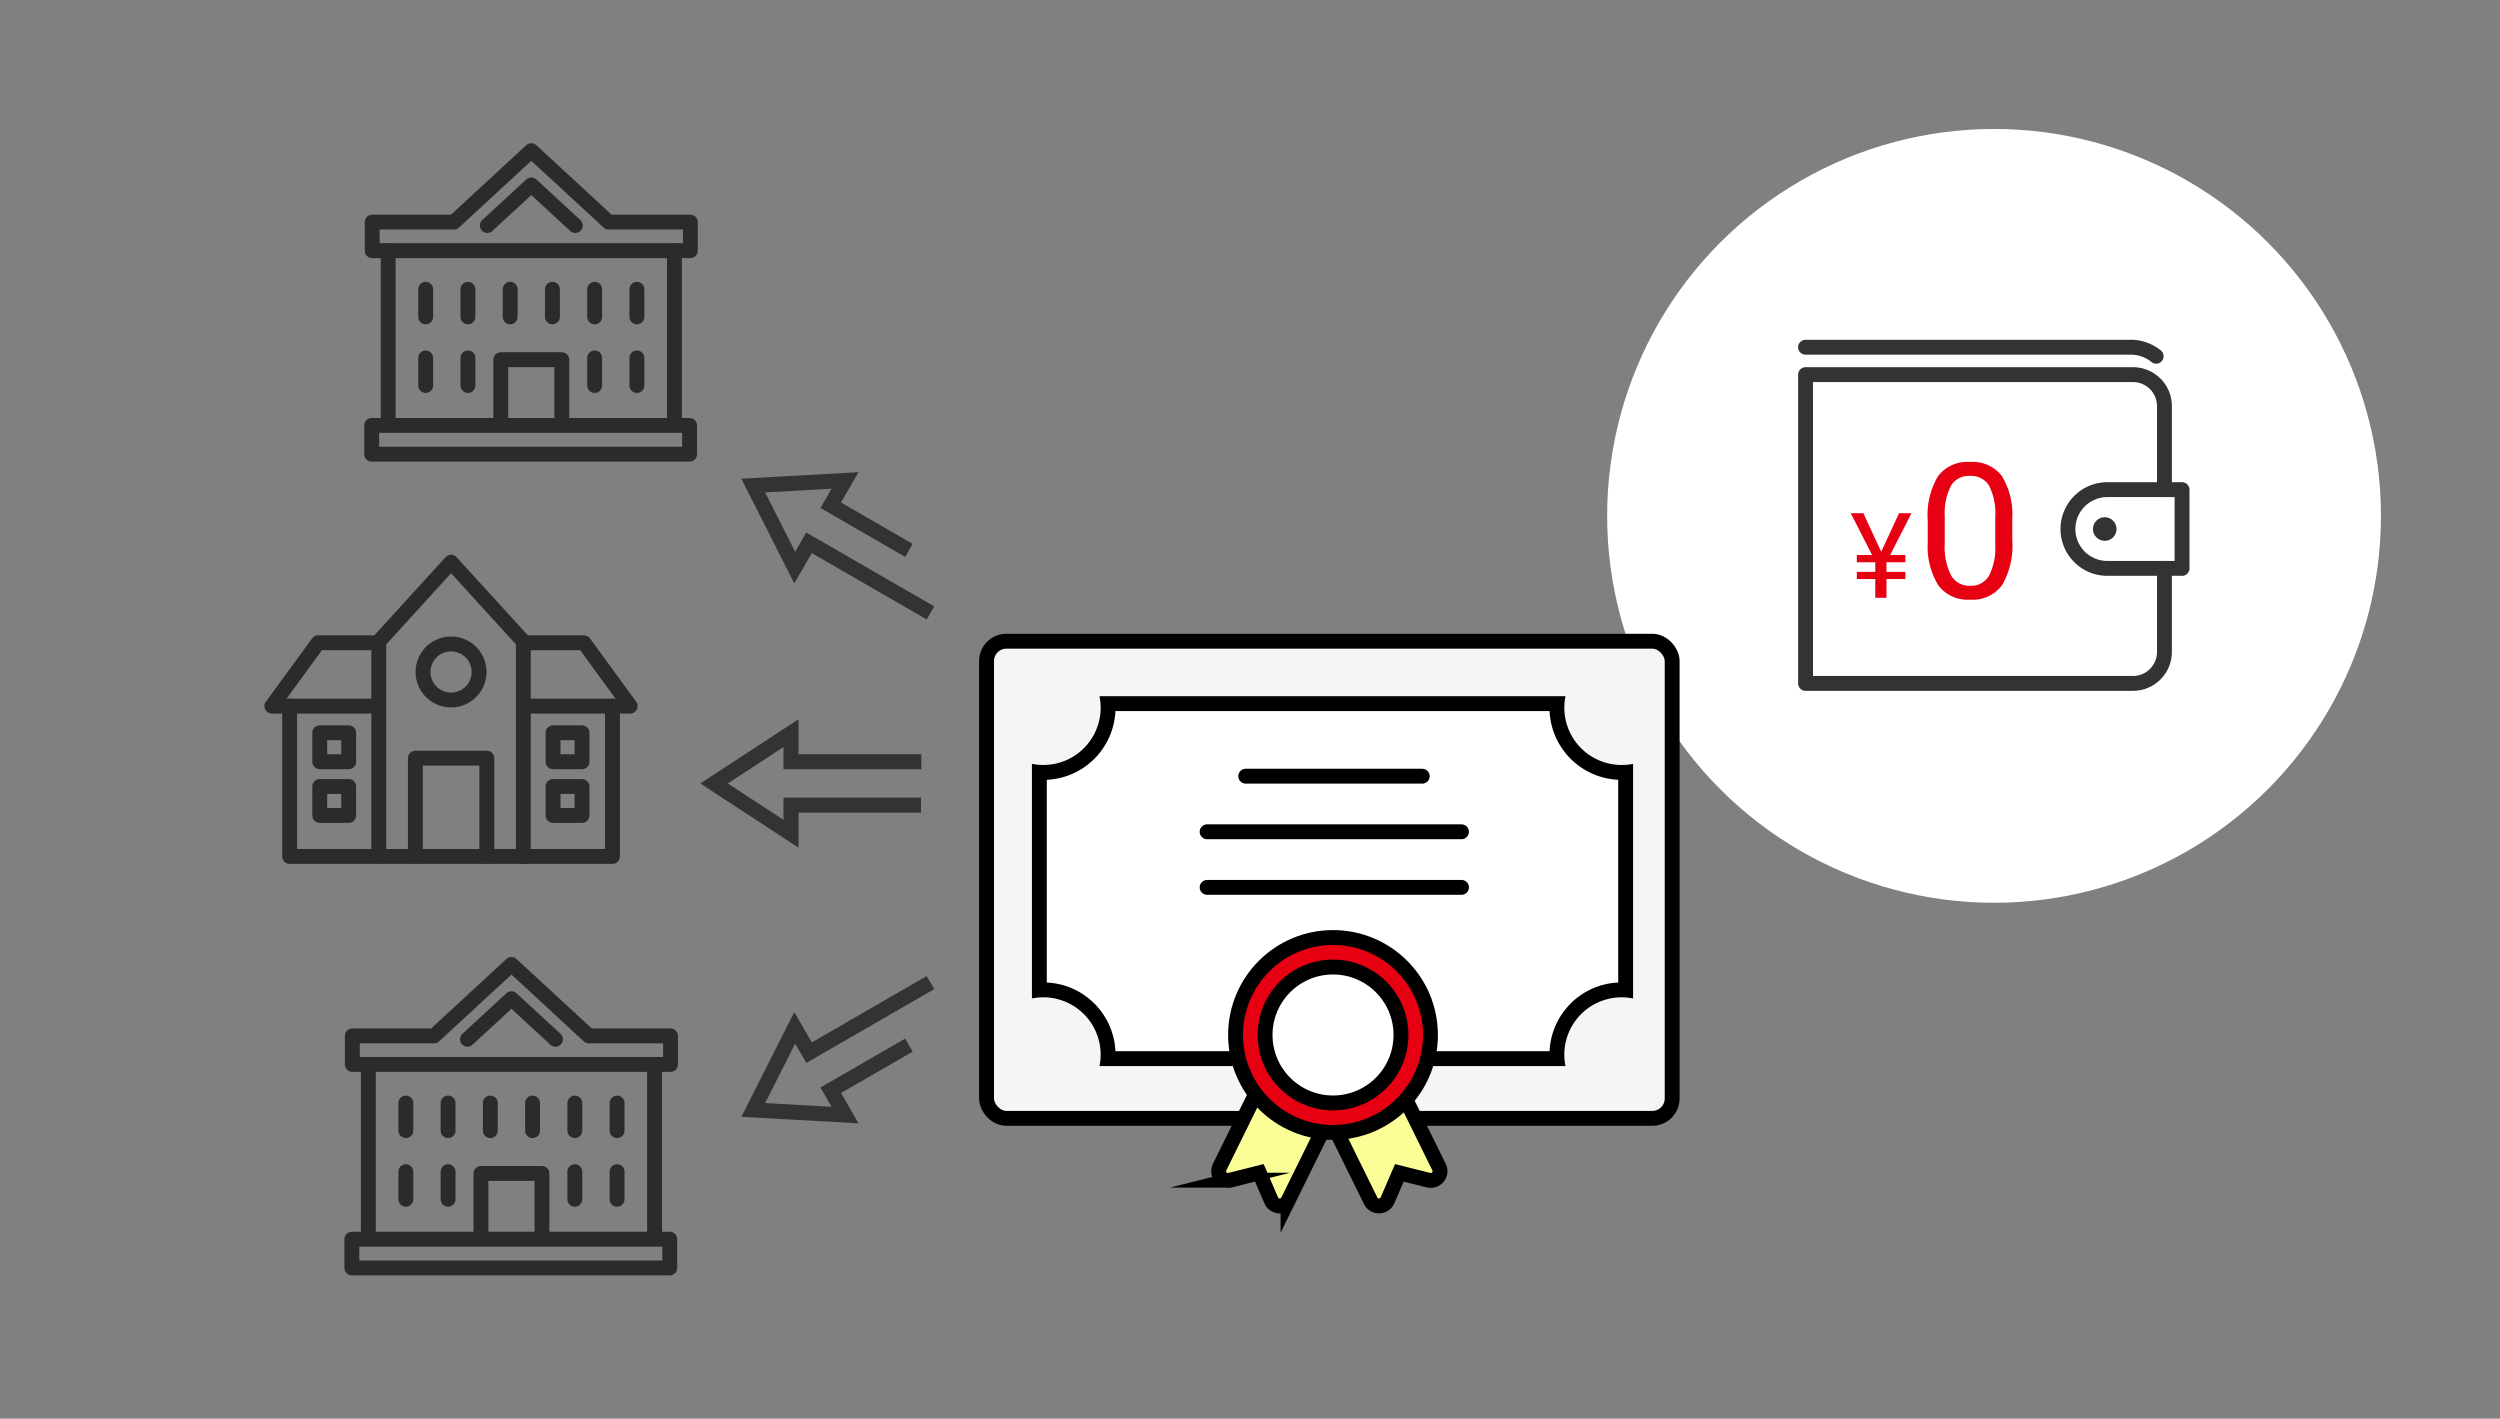 <svg xmlns="http://www.w3.org/2000/svg" width="252" height="143"><rect width="100%" height="100%" fill="#808080" stroke="none"/><g data-name="グループ 18473"><path data-name="長方形 6177" fill="none" d="M0 0h252v143H0z"/><g data-name="グループ 17649" transform="translate(-906 -2665)"><circle data-name="楕円形 196" cx="39" cy="39" r="39" transform="translate(1068 2678)" fill="#fff"/></g><g data-name="グループ 17666" transform="translate(523.198 -683.176)"><rect data-name="長方形 6073" width="69.11" height="48.094" rx="2" transform="translate(-423.754 747.812)" fill="#f5f5f5" stroke="#000" stroke-miterlimit="10" stroke-width="1.5"/><g data-name="パス 7153" fill="#fff" stroke-linecap="round" stroke-linejoin="bevel"><path d="M-366.247 789.886h-45.27a6.514 6.514 0 0 0-1.467-4.546 6.495 6.495 0 0 0-5.447-2.37v-21.947a6.493 6.493 0 0 0 5.445-2.368 6.524 6.524 0 0 0 1.47-4.553h45.269a6.524 6.524 0 0 0 6.499 6.934c.138 0 .276-.005.415-.013v21.948a6.496 6.496 0 0 0-5.447 2.37 6.514 6.514 0 0 0-1.467 4.545Z"/><path d="M-410.763 754.852a7.255 7.255 0 0 1-1.644 4.28 7.24 7.24 0 0 1-5.274 2.646v20.438a7.242 7.242 0 0 1 5.276 2.648 7.245 7.245 0 0 1 1.642 4.272h43.761a7.245 7.245 0 0 1 1.642-4.271 7.244 7.244 0 0 1 5.277-2.65v-20.437a7.24 7.24 0 0 1-5.274-2.647 7.255 7.255 0 0 1-1.645-4.28h-43.76m-1.606-1.5h46.971a5.778 5.778 0 0 0 6.814 6.82v23.652a5.776 5.776 0 0 0-6.814 6.813h-46.971a5.775 5.775 0 0 0-6.813-6.813V760.17a5.778 5.778 0 0 0 6.813-6.82Z" fill="#000"/></g><path data-name="パス 7156" d="M-397.628 761.416h17.79" fill="none" stroke="#000" stroke-linecap="round" stroke-miterlimit="10" stroke-width="1.5"/><path data-name="パス 7157" d="M-401.52 767.019h25.639" fill="none" stroke="#000" stroke-linecap="round" stroke-miterlimit="10" stroke-width="1.5"/><path data-name="パス 7158" d="M-401.52 772.622h25.639" fill="none" stroke="#000" stroke-linecap="round" stroke-miterlimit="10" stroke-width="1.5"/><g data-name="グループ 17667" transform="translate(-400.352 777.678)"><g data-name="グループ 17665"><g data-name="グループ 17663"><path data-name="パス 7154" d="M9.999 18.319a.933.933 0 0 1 .424 1.249l-3.435 6.968a.932.932 0 0 1-.836.52h-.024a.932.932 0 0 1-.833-.562l-1.2-2.774-2.936.737a.933.933 0 0 1-.953-.319.931.931 0 0 1-.111-1l3.677-7.461a.933.933 0 0 1 1.249-.425c.462.228 5.362 2.669 5.134 3.131" fill="#fbfd96" stroke="#000" stroke-miterlimit="10" stroke-width="1.5"/></g><g data-name="グループ 17664"><path data-name="パス 7155" d="m22.21 23.14-3.677-7.461a.931.931 0 0 0-1.114-.475c-.924.208-4.7 2.91-5.112 3.116a.933.933 0 0 0-.424 1.249l3.435 6.968a.932.932 0 0 0 .837.52h.023a.933.933 0 0 0 .833-.561l1.2-2.775 2.932.737a.934.934 0 0 0 .953-.318.934.934 0 0 0 .114-1Z" fill="#fbfd96" stroke="#000" stroke-miterlimit="10" stroke-width="1.5"/></g></g><circle data-name="楕円形 199" cx="9.823" cy="9.823" r="9.823" transform="translate(1.699)" fill="#e60012" stroke="#000" stroke-miterlimit="10" stroke-width="1.5"/><circle data-name="楕円形 200" cx="6.849" cy="6.849" r="6.849" transform="translate(4.674 2.975)" fill="#fff" stroke="#000" stroke-miterlimit="10" stroke-width="1.5"/></g></g><g data-name="グループ 18186"><g data-name="グループ 17504" transform="translate(182 35)"><path data-name="パス 7037" d="M36.176 22.293v8.419a3.175 3.175 0 0 1-3.175 3.175h-33V2.763h33a3.175 3.175 0 0 1 3.175 3.175v8.419" fill="#fff" stroke="#333" stroke-linecap="round" stroke-linejoin="round" stroke-width="1.5"/><path data-name="長方形 5970" d="M30.417 14.357h7.532v7.936h0-7.532a3.968 3.968 0 0 1-3.968-3.968h0a3.968 3.968 0 0 1 3.968-3.968Z" fill="none" stroke="#333" stroke-linecap="round" stroke-linejoin="round" stroke-width="1.5"/><circle data-name="楕円形 178" cx="1.19" cy="1.19" r="1.19" transform="rotate(-45 36.358 -25.21)" fill="#333"/><path data-name="パス 7038" d="M0 0h32.74a4.055 4.055 0 0 1 2.6.908" fill="none" stroke="#333" stroke-linecap="round" stroke-linejoin="round" stroke-width="1.5"/></g><path data-name="パス 8214" d="m189.626 55.613 1.8-3.885h1.253l-2.15 4.219h1.529v.732h-1.9v.967h1.9v.727h-1.9v1.886h-1.129v-1.887h-1.861v-.727h1.861v-.966h-1.861v-.732h1.538l-2.15-4.219h1.266Zm13.214-1.115a7.85 7.85 0 0 1-1.03 4.481 3.662 3.662 0 0 1-3.219 1.466 3.689 3.689 0 0 1-3.2-1.433 7.45 7.45 0 0 1-1.077-4.282v-2.292a7.675 7.675 0 0 1 1.03-4.425 3.691 3.691 0 0 1 3.224-1.447 3.724 3.724 0 0 1 3.21 1.4 7.407 7.407 0 0 1 1.058 4.309Zm-1.717-2.347a6.289 6.289 0 0 0-.612-3.177 2.108 2.108 0 0 0-1.939-1 2.08 2.08 0 0 0-1.92.993 6.14 6.14 0 0 0-.622 3.052v2.746a6.39 6.39 0 0 0 .638 3.235 2.1 2.1 0 0 0 1.925 1.044 2.075 2.075 0 0 0 1.886-.985 6.159 6.159 0 0 0 .645-3.1Z" fill="#e60012"/></g><g data-name="グループ 18190"><g data-name="グループ 17635" fill="none" stroke="#2b2b2b" stroke-linecap="round" stroke-linejoin="round" stroke-width="1.5"><path data-name="パス 7135" d="M38.049 86.33h-8.853V71.179"/><path data-name="パス 7136" d="M61.738 71.179v15.152H52.68"/><path data-name="パス 7137" d="M42.643 67.735a2.824 2.824 0 1 1 2.824 2.824 2.823 2.823 0 0 1-2.824-2.824Z"/><path data-name="パス 7138" d="m45.467 56.668-7.285 7.992v21.67h14.571V64.66Z"/><path data-name="パス 7139" d="M49.069 86.33v-9.907h-7.2v9.907"/><g data-name="グループ 17634"><path data-name="パス 7140" d="M37.843 64.792h-5.776l-4.663 6.386h10.439"/><path data-name="パス 7141" d="M52.814 71.178h10.71l-4.663-6.386h-5.776"/></g><path data-name="長方形 6053" d="M32.23 73.865h2.918v2.918H32.23z"/><path data-name="長方形 6054" d="M32.23 79.28h2.918v2.918H32.23z"/><path data-name="長方形 6055" d="M55.749 73.865h2.918v2.918h-2.918z"/><path data-name="長方形 6056" d="M55.749 79.28h2.918v2.918h-2.918z"/></g><g data-name="グループ 17642"><path data-name="パス 7142" d="m61.354 22.389-7.8-7.2-7.8 7.2h-8.237v2.878h32.071v-2.878Z" fill="none" stroke="#2b2b2b" stroke-linecap="round" stroke-linejoin="round" stroke-width="1.5"/><path data-name="パス 7143" d="m49.121 22.732 4.434-4.091 4.434 4.091" fill="none" stroke="#2b2b2b" stroke-linecap="round" stroke-linejoin="round" stroke-width="1.5"/><g data-name="グループ 17636" fill="none" stroke="#2b2b2b" stroke-linecap="round" stroke-linejoin="round" stroke-width="1.5"><path data-name="線 52" d="M39.129 25.267v17.387"/><path data-name="線 53" d="M67.981 25.267v17.387"/></g><path data-name="長方形 6057" fill="none" stroke="#2b2b2b" stroke-linecap="round" stroke-linejoin="round" stroke-width="1.5" d="M37.467 42.885H69.51v2.897H37.467z"/><g data-name="グループ 17639" fill="none" stroke="#2b2b2b" stroke-linecap="round" stroke-linejoin="round" stroke-width="1.5"><g data-name="グループ 17637"><path data-name="線 54" d="M42.909 29.158v2.782"/><path data-name="線 55" d="M47.167 29.158v2.782"/><path data-name="線 56" d="M51.425 29.158v2.782"/><path data-name="線 57" d="M55.684 29.158v2.782"/><path data-name="線 58" d="M59.942 29.158v2.782"/><path data-name="線 59" d="M64.2 29.158v2.782"/></g><g data-name="グループ 17638"><path data-name="線 60" d="M42.909 36.077v2.782"/><path data-name="線 61" d="M47.167 36.077v2.782"/><path data-name="線 62" d="M59.942 36.077v2.782"/><path data-name="線 63" d="M64.2 36.077v2.782"/></g></g><g data-name="グループ 17641"><g data-name="グループ 17640"><path data-name="パス 7144" d="M50.479 42.654v-6.4h6.152v6.4" fill="none" stroke="#2b2b2b" stroke-linecap="round" stroke-linejoin="round" stroke-width="1.5"/></g></g></g><g data-name="グループ 18187"><path data-name="パス 7142" d="m59.354 104.416-7.8-7.2-7.8 7.2h-8.237v2.878h32.071v-2.878Z" fill="none" stroke="#2b2b2b" stroke-linecap="round" stroke-linejoin="round" stroke-width="1.5"/><path data-name="パス 7143" d="m47.121 104.759 4.434-4.091 4.434 4.091" fill="none" stroke="#2b2b2b" stroke-linecap="round" stroke-linejoin="round" stroke-width="1.5"/><g data-name="グループ 17636" fill="none" stroke="#2b2b2b" stroke-linecap="round" stroke-linejoin="round" stroke-width="1.5"><path data-name="線 52" d="M37.129 107.294v17.387"/><path data-name="線 53" d="M65.981 107.294v17.387"/></g><path data-name="長方形 6057" fill="none" stroke="#2b2b2b" stroke-linecap="round" stroke-linejoin="round" stroke-width="1.5" d="M35.467 124.912H67.51v2.897H35.467z"/><g data-name="グループ 17639" fill="none" stroke="#2b2b2b" stroke-linecap="round" stroke-linejoin="round" stroke-width="1.5"><g data-name="グループ 17637"><path data-name="線 54" d="M40.909 111.185v2.782"/><path data-name="線 55" d="M45.167 111.185v2.782"/><path data-name="線 56" d="M49.425 111.185v2.782"/><path data-name="線 57" d="M53.684 111.185v2.782"/><path data-name="線 58" d="M57.942 111.185v2.782"/><path data-name="線 59" d="M62.2 111.185v2.782"/></g><g data-name="グループ 17638"><path data-name="線 60" d="M40.909 118.104v2.782"/><path data-name="線 61" d="M45.167 118.104v2.782"/><path data-name="線 62" d="M57.942 118.104v2.782"/><path data-name="線 63" d="M62.2 118.104v2.782"/></g></g><g data-name="グループ 17641"><g data-name="グループ 17640"><path data-name="パス 7144" d="M48.479 124.681v-6.4h6.152v6.4" fill="none" stroke="#2b2b2b" stroke-linecap="round" stroke-linejoin="round" stroke-width="1.5"/></g></g></g><g data-name="グループ 17652"><path data-name="パス 7149" d="M92.871 76.026v1.517H78.977v-2.242l-5.615 3.671 5.615 3.671v-2.242h13.86v1.516H80.493v3.529l-9.9-6.474 9.9-6.474v3.529Z" fill="#333"/></g><g data-name="グループ 18188"><path data-name="パス 7149" d="m93.412 98.385.759 1.314-12.899 7.447-1.12-1.942-3.028 5.987 6.698.372-1.12-1.942 8.538-4.93.758 1.313-7.224 4.171 1.764 3.056-11.81-.656 5.336-10.557 1.765 3.056Z" fill="#333"/></g><g data-name="グループ 18189"><path data-name="パス 7149" d="m93.413 62.442.76-1.317-12.899-7.447-1.12 1.941-3.03-5.983 6.7-.376-1.123 1.945 8.538 4.93.758-1.314-7.224-4.17 1.764-3.057-11.81.657 5.336 10.557 1.764-3.055Z" fill="#333"/></g></g></g></svg>